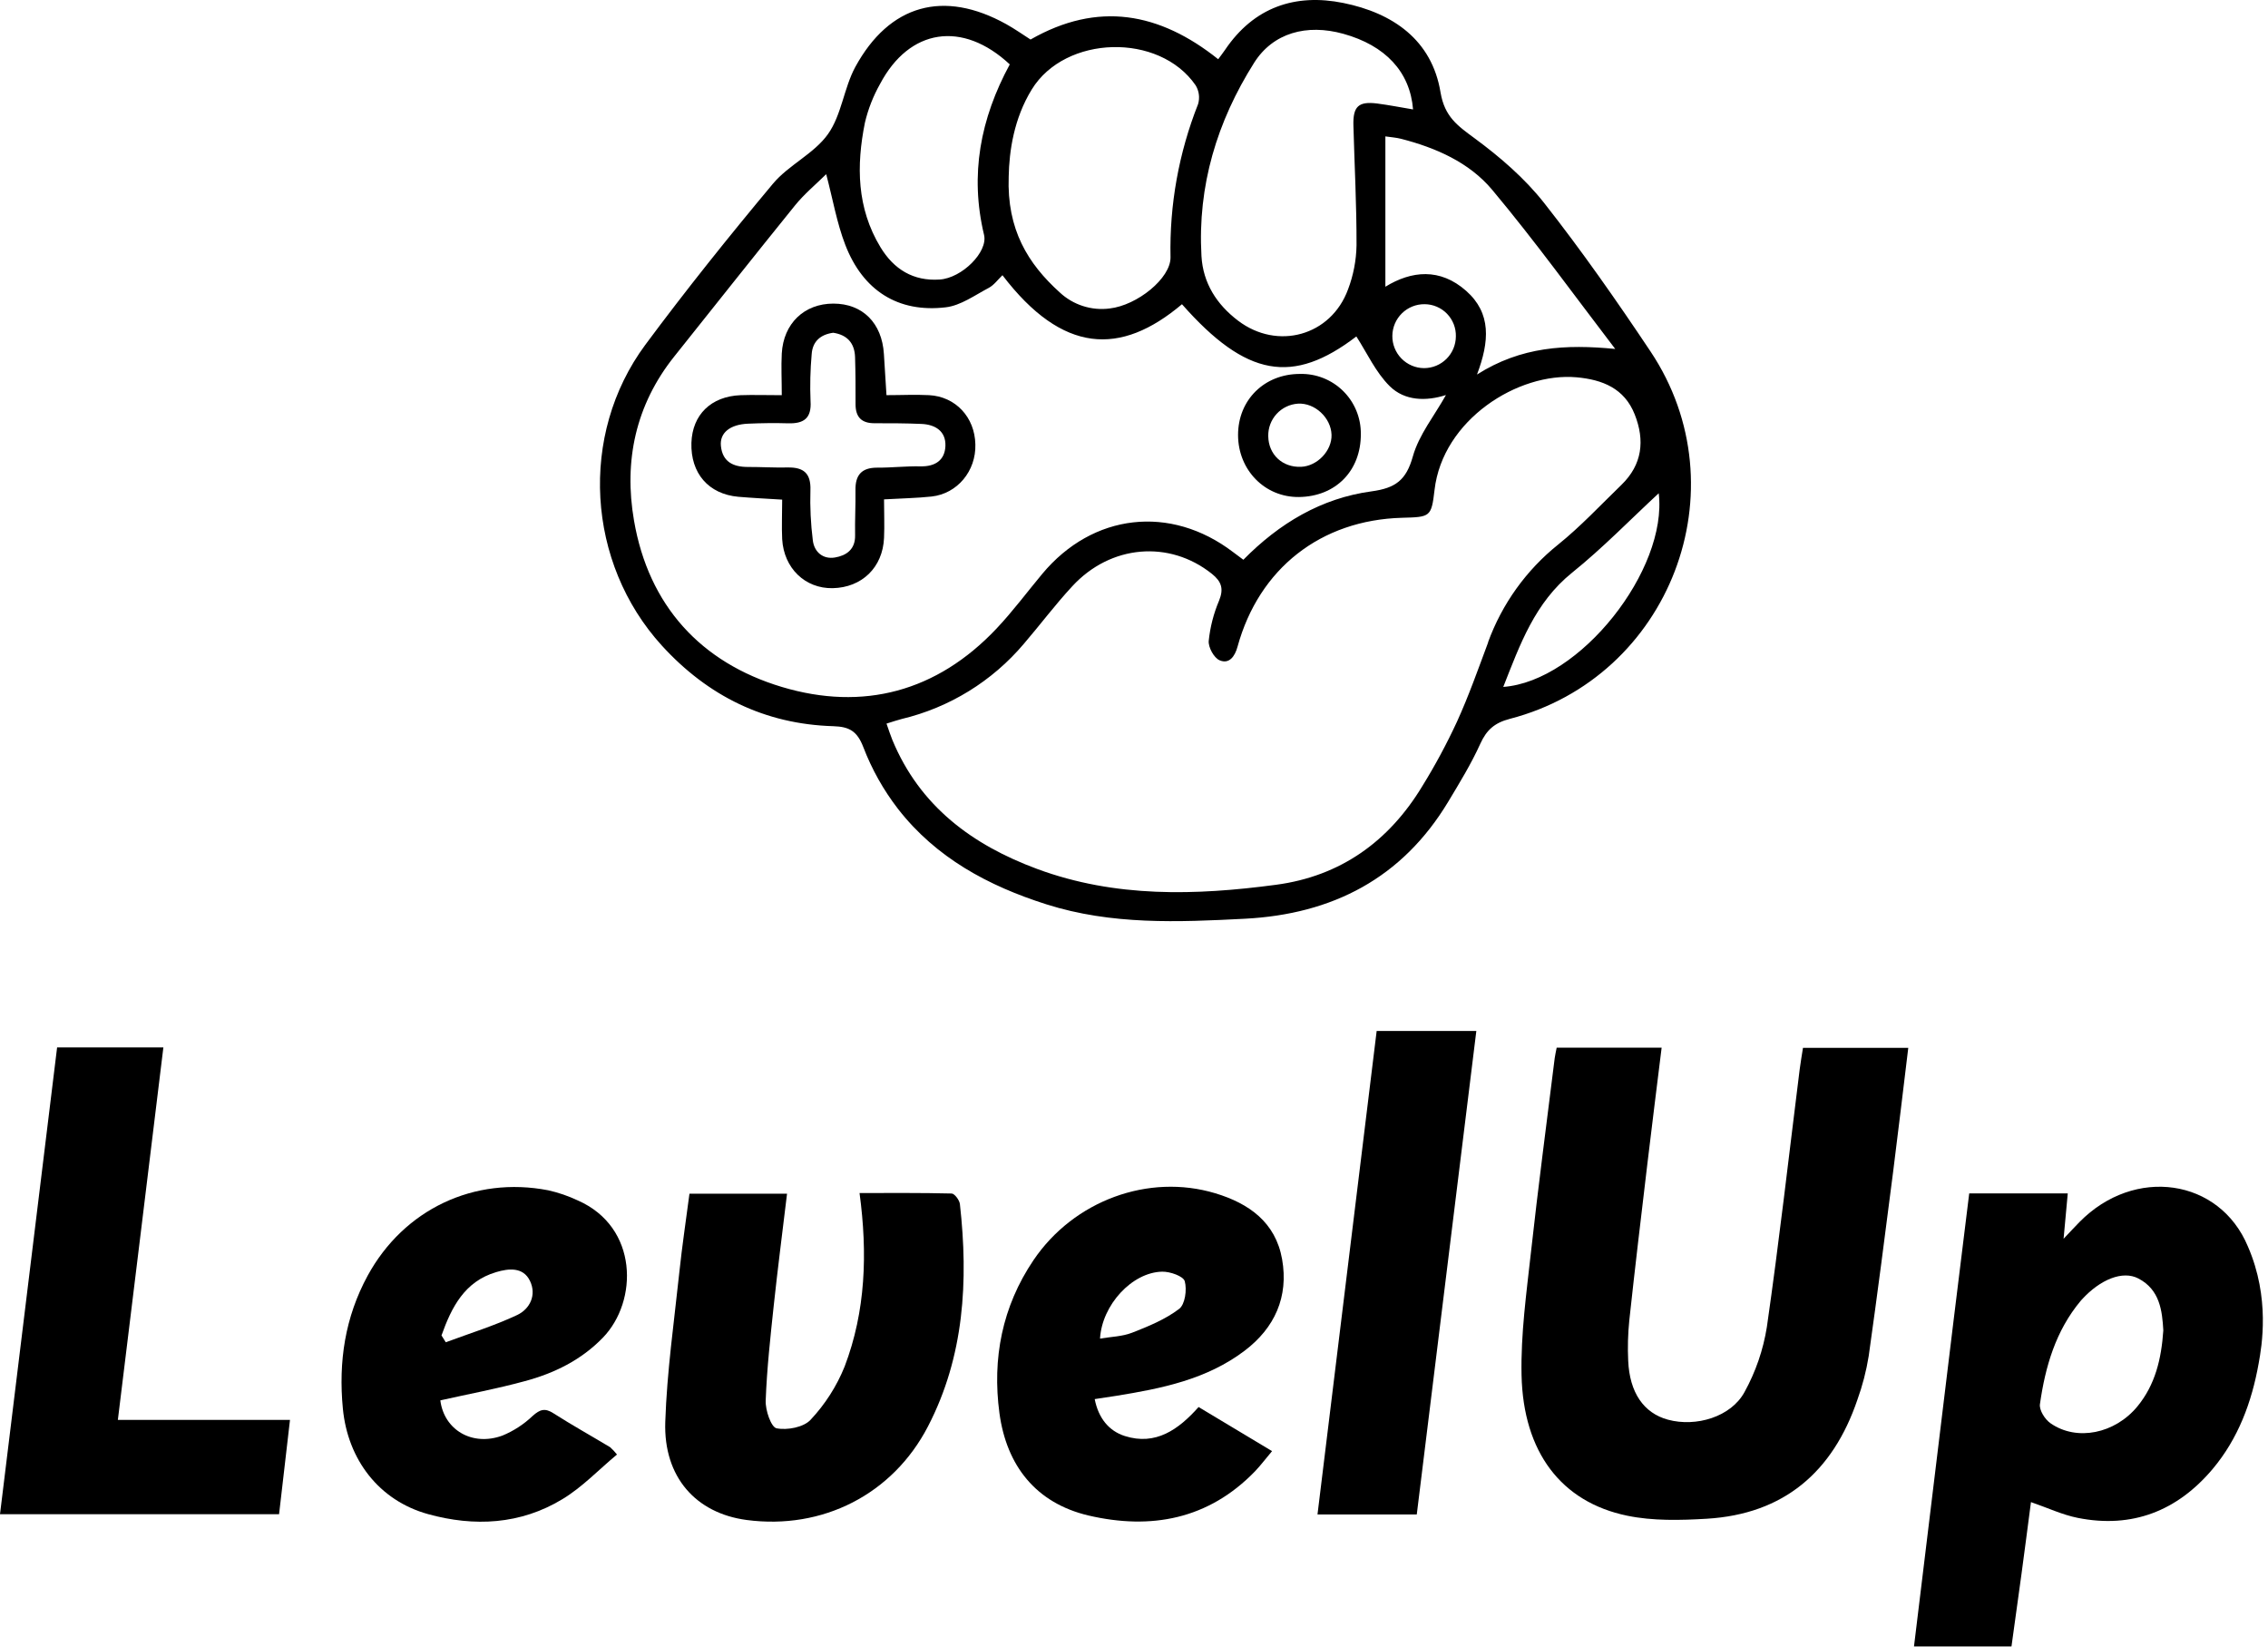 <svg width="146" height="106" viewBox="0 0 146 106" fill="none" xmlns="http://www.w3.org/2000/svg">
<path d="M144.708 80.224C142.882 75.836 137.404 75.049 133.867 78.644C133.57 78.946 133.283 79.257 132.841 79.723L133.11 76.803H126.766C126.434 79.5 126.107 82.122 125.788 84.748C124.928 91.819 124.069 98.89 123.211 105.96H129.487C129.701 104.408 129.92 102.852 130.13 101.305C130.34 99.758 130.539 98.211 130.741 96.671C131.811 97.037 132.75 97.486 133.752 97.686C137.258 98.386 140.165 97.236 142.438 94.539C144.082 92.582 144.955 90.242 145.4 87.736C145.599 86.643 146.147 83.534 144.708 80.224ZM137.6 90.505C136.152 92.268 133.696 92.774 132.007 91.602C131.642 91.355 131.266 90.752 131.318 90.373C131.66 87.956 132.332 85.641 133.946 83.713C133.97 83.684 133.995 83.657 134.021 83.629C135.202 82.338 136.645 81.751 137.653 82.278C139.04 82.998 139.19 84.361 139.261 85.621C139.135 87.475 138.735 89.121 137.6 90.505Z" fill="black"/>
<path d="M106.255 22.626C104.078 19.365 101.825 16.141 99.402 13.062C98.153 11.475 96.559 10.101 94.925 8.898C93.829 8.09 93 7.519 92.734 5.952C92.179 2.56 89.653 0.836 86.48 0.192C83.376 -0.439 80.715 0.463 78.862 3.208C78.72 3.416 78.564 3.615 78.42 3.811C74.635 0.792 70.675 0.066 66.34 2.544C65.845 2.227 65.326 1.86 64.775 1.554C60.758 -0.678 57.258 0.274 55.054 4.318C54.323 5.674 54.175 7.401 53.301 8.629C52.404 9.895 50.761 10.619 49.753 11.829C46.926 15.211 44.164 18.656 41.536 22.198C37.253 27.987 37.76 36.232 42.608 41.55C45.568 44.794 49.233 46.606 53.646 46.736C54.665 46.767 55.178 47.045 55.576 48.085C56.123 49.513 56.876 50.852 57.811 52.061C60.258 55.206 63.619 57.013 67.364 58.201C71.555 59.531 75.84 59.35 80.135 59.127C85.775 58.836 90.265 56.524 93.232 51.589C93.963 50.373 94.709 49.155 95.292 47.868C95.697 46.972 96.218 46.516 97.191 46.264C107.515 43.589 112.164 31.482 106.255 22.626ZM96.059 12.217C98.825 15.521 101.354 19.027 103.978 22.457C100.799 22.148 97.93 22.298 95.08 24.103C95.887 21.971 96.01 20.155 94.379 18.716C92.699 17.233 90.864 17.421 89.182 18.453V8.778C89.547 8.832 89.876 8.852 90.183 8.931C92.436 9.509 94.583 10.453 96.059 12.217ZM93.72 21.653C93.716 22.196 93.498 22.716 93.112 23.099C92.726 23.481 92.205 23.694 91.662 23.692C91.117 23.686 90.597 23.463 90.216 23.073C89.835 22.683 89.624 22.157 89.631 21.612C89.637 21.066 89.859 20.545 90.248 20.164C90.638 19.782 91.163 19.571 91.708 19.577C91.977 19.578 92.243 19.633 92.49 19.739C92.738 19.844 92.962 19.998 93.149 20.191C93.337 20.385 93.484 20.614 93.582 20.864C93.68 21.115 93.727 21.383 93.72 21.653ZM80.732 4.041C81.95 2.112 84.119 1.52 86.478 2.176C89.179 2.926 90.771 4.619 90.964 7.042C90.181 6.912 89.421 6.761 88.656 6.662C87.455 6.51 87.092 6.845 87.124 8.068C87.194 10.641 87.333 13.216 87.325 15.787C87.308 16.757 87.123 17.717 86.778 18.625C85.682 21.613 82.236 22.567 79.697 20.636C78.329 19.596 77.445 18.231 77.343 16.48C77.085 11.957 78.347 7.819 80.732 4.041ZM66.42 5.755C68.573 2.251 74.624 2.087 76.967 5.49C77.077 5.669 77.148 5.869 77.175 6.077C77.202 6.285 77.186 6.497 77.126 6.698C75.883 9.835 75.279 13.188 75.351 16.562C75.365 17.908 73.211 19.65 71.43 19.853C70.853 19.928 70.265 19.874 69.711 19.695C69.156 19.517 68.647 19.218 68.221 18.82C66.175 16.973 64.81 14.775 64.934 11.365C64.965 9.73 65.264 7.635 66.42 5.755ZM55.678 7.894C55.884 7.023 56.212 6.185 56.651 5.406C58.541 1.829 61.959 1.306 65.003 4.144C63.108 7.642 62.421 11.248 63.347 15.116C63.612 16.213 61.926 17.897 60.488 17.99C58.795 18.103 57.542 17.334 56.679 15.909C55.152 13.391 55.121 10.661 55.678 7.894ZM50.334 44.211C45.106 42.642 41.752 38.968 40.813 33.498C40.15 29.668 40.914 26.058 43.408 22.938C45.997 19.698 48.57 16.441 51.177 13.221C51.769 12.49 52.505 11.879 53.186 11.21C53.615 12.839 53.872 14.351 54.413 15.754C55.55 18.705 57.82 20.142 60.884 19.777C61.843 19.665 62.75 19.001 63.648 18.528C63.992 18.345 64.24 17.99 64.532 17.712C68.401 22.774 72.135 22.916 76.088 19.579C80.232 24.277 83.228 24.776 87.314 21.653C88.01 22.733 88.558 23.955 89.456 24.847C90.433 25.818 91.83 25.826 93.081 25.423C92.35 26.74 91.342 27.973 90.95 29.377C90.521 30.904 89.834 31.412 88.297 31.621C85.063 32.056 82.35 33.678 80.04 36.024C79.788 35.841 79.58 35.684 79.375 35.528C75.345 32.462 70.342 33.034 67.094 36.933C66.113 38.108 65.197 39.346 64.147 40.456C60.314 44.514 55.567 45.779 50.334 44.211ZM95.799 41.338C95.159 43.051 94.55 44.783 93.791 46.447C93.133 47.87 92.389 49.252 91.565 50.585C89.414 54.149 86.297 56.389 82.149 56.941C76.969 57.633 71.79 57.782 66.773 55.926C62.589 54.378 59.213 51.889 57.442 47.614C57.316 47.306 57.216 46.986 57.068 46.569C57.477 46.445 57.754 46.345 58.041 46.273C61.116 45.541 63.875 43.842 65.916 41.426C66.963 40.206 67.925 38.919 69.02 37.737C71.491 35.047 75.283 34.746 78.013 36.929C78.634 37.426 78.789 37.891 78.475 38.659C78.125 39.484 77.901 40.357 77.81 41.248C77.776 41.658 78.146 42.334 78.506 42.492C79.134 42.764 79.498 42.232 79.664 41.621C81.048 36.585 85.026 33.468 90.254 33.323C92.066 33.274 92.144 33.283 92.347 31.531C92.869 27.011 97.73 23.946 101.493 24.282C103.156 24.432 104.568 24.992 105.232 26.669C105.897 28.346 105.723 29.9 104.376 31.206C103.028 32.511 101.752 33.881 100.306 35.045C98.253 36.689 96.691 38.865 95.79 41.338H95.799ZM96.771 44.209C97.848 41.479 98.801 38.789 101.204 36.854C103.185 35.26 104.969 33.418 106.779 31.745C107.365 36.662 101.726 43.85 96.762 44.209H96.771Z" fill="black"/>
<path d="M115.851 68.834C115.159 74.36 114.533 79.893 113.74 85.403C113.506 86.872 113.019 88.289 112.3 89.59C111.432 91.188 109.181 91.858 107.37 91.366C105.81 90.942 104.901 89.621 104.813 87.566C104.773 86.707 104.796 85.845 104.883 84.989C105.248 81.608 105.651 78.233 106.053 74.855C106.347 72.388 106.659 69.918 106.966 67.424H100.21C100.161 67.683 100.108 67.894 100.081 68.108C99.566 72.262 99.014 76.411 98.556 80.572C98.266 83.203 97.893 85.856 97.948 88.493C98.055 93.454 100.504 96.672 104.751 97.546C106.395 97.887 108.169 97.843 109.864 97.742C114.832 97.446 117.987 94.732 119.565 90.091C119.896 89.177 120.14 88.235 120.295 87.275C120.854 83.316 121.364 79.352 121.871 75.389C122.207 72.765 122.512 70.139 122.843 67.435H116.065C115.984 67.949 115.908 68.391 115.851 68.834Z" fill="black"/>
<path d="M61.262 76.811C59.299 76.762 57.335 76.78 55.332 76.78C55.854 80.655 55.73 84.38 54.373 87.944C53.861 89.213 53.118 90.375 52.182 91.372C51.736 91.857 50.679 92.056 49.991 91.921C49.64 91.852 49.26 90.749 49.291 90.127C49.368 88.077 49.595 86.031 49.812 83.99C50.066 81.628 50.371 79.271 50.665 76.822H44.383C44.157 78.561 43.91 80.183 43.739 81.812C43.397 85.044 42.932 88.273 42.826 91.513C42.709 95.064 44.803 97.39 48.066 97.822C52.936 98.466 57.461 96.189 59.738 91.799C62.077 87.287 62.345 82.432 61.792 77.486C61.761 77.234 61.45 76.817 61.262 76.811Z" fill="black"/>
<path d="M10.517 67.409H3.676C2.45 77.419 1.229 87.407 0 97.45H17.965C18.199 95.438 18.424 93.5 18.668 91.38H7.587C8.582 83.294 9.542 75.384 10.517 67.409Z" fill="black"/>
<path d="M80.113 86.935C82.063 85.46 82.961 83.461 82.534 81.04C82.114 78.663 80.401 77.448 78.234 76.796C73.934 75.501 69.122 77.267 66.529 81.102C64.512 84.088 63.864 87.433 64.338 90.949C64.797 94.332 66.69 96.735 70.066 97.532C74.083 98.47 77.79 97.79 80.792 94.687C81.142 94.321 81.444 93.915 81.888 93.39L77.158 90.552C75.856 92.015 74.388 93.046 72.411 92.419C71.388 92.094 70.711 91.273 70.47 90.042C70.985 89.965 71.419 89.901 71.852 89.832C74.781 89.36 77.677 88.777 80.113 86.935ZM74.817 81.841C75.321 81.83 76.176 82.13 76.267 82.455C76.417 83.004 76.289 83.951 75.902 84.24C75.015 84.913 73.93 85.359 72.876 85.77C72.243 86.017 71.516 86.028 70.813 86.149C70.936 83.986 72.875 81.877 74.817 81.841Z" fill="black"/>
<path d="M38.813 86.085C41.082 83.741 41.108 78.972 37.191 77.255C36.584 76.969 35.947 76.75 35.292 76.604C30.528 75.68 26.002 77.826 23.672 82.09C22.211 84.769 21.78 87.638 22.072 90.657C22.387 93.93 24.391 96.567 27.55 97.443C30.528 98.269 33.508 98.118 36.205 96.481C37.483 95.711 38.535 94.592 39.718 93.608C39.586 93.44 39.439 93.284 39.28 93.14C38.064 92.409 36.824 91.718 35.628 90.955C35.08 90.6 34.755 90.704 34.286 91.127C33.722 91.665 33.062 92.094 32.342 92.39C30.399 93.104 28.584 92.025 28.346 90.123C30.16 89.717 31.998 89.375 33.782 88.887C35.679 88.38 37.416 87.528 38.813 86.085ZM28.697 86.385L28.421 85.945C29.064 84.141 29.9 82.47 31.947 81.868C32.741 81.631 33.68 81.528 34.116 82.434C34.553 83.339 34.116 84.237 33.298 84.628C31.817 85.325 30.236 85.811 28.697 86.385Z" fill="black"/>
<path d="M84.812 97.466H91.203C92.481 87.074 93.759 76.752 95.037 66.351H88.621L84.812 97.466Z" fill="black"/>
<path d="M59.804 25.431C58.921 25.385 58.032 25.431 57.066 25.431C57.002 24.41 56.949 23.602 56.9 22.781C56.777 20.786 55.526 19.539 53.648 19.539C51.769 19.539 50.434 20.819 50.326 22.75C50.281 23.593 50.326 24.442 50.326 25.433C49.302 25.433 48.486 25.405 47.673 25.433C45.77 25.508 44.569 26.692 44.509 28.497C44.45 30.459 45.613 31.802 47.534 31.972C48.414 32.047 49.298 32.089 50.352 32.155C50.352 33.069 50.312 33.886 50.352 34.698C50.459 36.572 51.834 37.886 53.6 37.853C55.483 37.816 56.826 36.52 56.909 34.618C56.945 33.811 56.909 33.001 56.909 32.138C58.041 32.072 59.01 32.058 59.969 31.955C61.632 31.772 62.836 30.309 62.788 28.6C62.752 26.85 61.515 25.52 59.804 25.431ZM59.257 30.013C58.327 29.993 57.394 30.103 56.463 30.097C55.457 30.097 55.055 30.578 55.07 31.546C55.084 32.513 55.028 33.486 55.046 34.455C55.063 35.369 54.469 35.757 53.752 35.878C52.99 36.008 52.419 35.538 52.325 34.781C52.19 33.709 52.138 32.628 52.17 31.547C52.209 30.461 51.734 30.068 50.71 30.085C49.853 30.105 48.995 30.05 48.139 30.052C47.2 30.052 46.512 29.721 46.408 28.706C46.318 27.859 46.992 27.316 48.155 27.267C49.011 27.23 49.87 27.217 50.726 27.243C51.734 27.272 52.252 26.934 52.178 25.813C52.136 24.806 52.161 23.798 52.251 22.794C52.307 21.977 52.811 21.529 53.635 21.415C54.535 21.549 55.017 22.079 55.044 22.991C55.075 23.999 55.079 25.003 55.075 26.014C55.075 26.85 55.464 27.243 56.306 27.238C57.312 27.238 58.315 27.238 59.324 27.283C60.214 27.323 60.895 27.753 60.86 28.702C60.823 29.624 60.197 30.033 59.253 30.013H59.257Z" fill="black"/>
<path d="M83.627 31.986C85.988 31.954 87.615 30.293 87.602 27.929C87.607 27.415 87.509 26.905 87.313 26.43C87.118 25.955 86.828 25.524 86.462 25.163C86.097 24.803 85.662 24.519 85.185 24.331C84.707 24.142 84.197 24.052 83.683 24.065C81.388 24.065 79.699 25.738 79.699 27.993C79.699 30.247 81.423 32.016 83.627 31.986ZM83.559 25.978C84.638 25.916 85.681 26.881 85.716 27.978C85.749 29.002 84.803 29.999 83.755 30.043C82.555 30.092 81.66 29.256 81.642 28.071C81.63 27.543 81.823 27.03 82.179 26.64C82.536 26.25 83.029 26.012 83.556 25.978H83.559Z" fill="black"/>
</svg>
